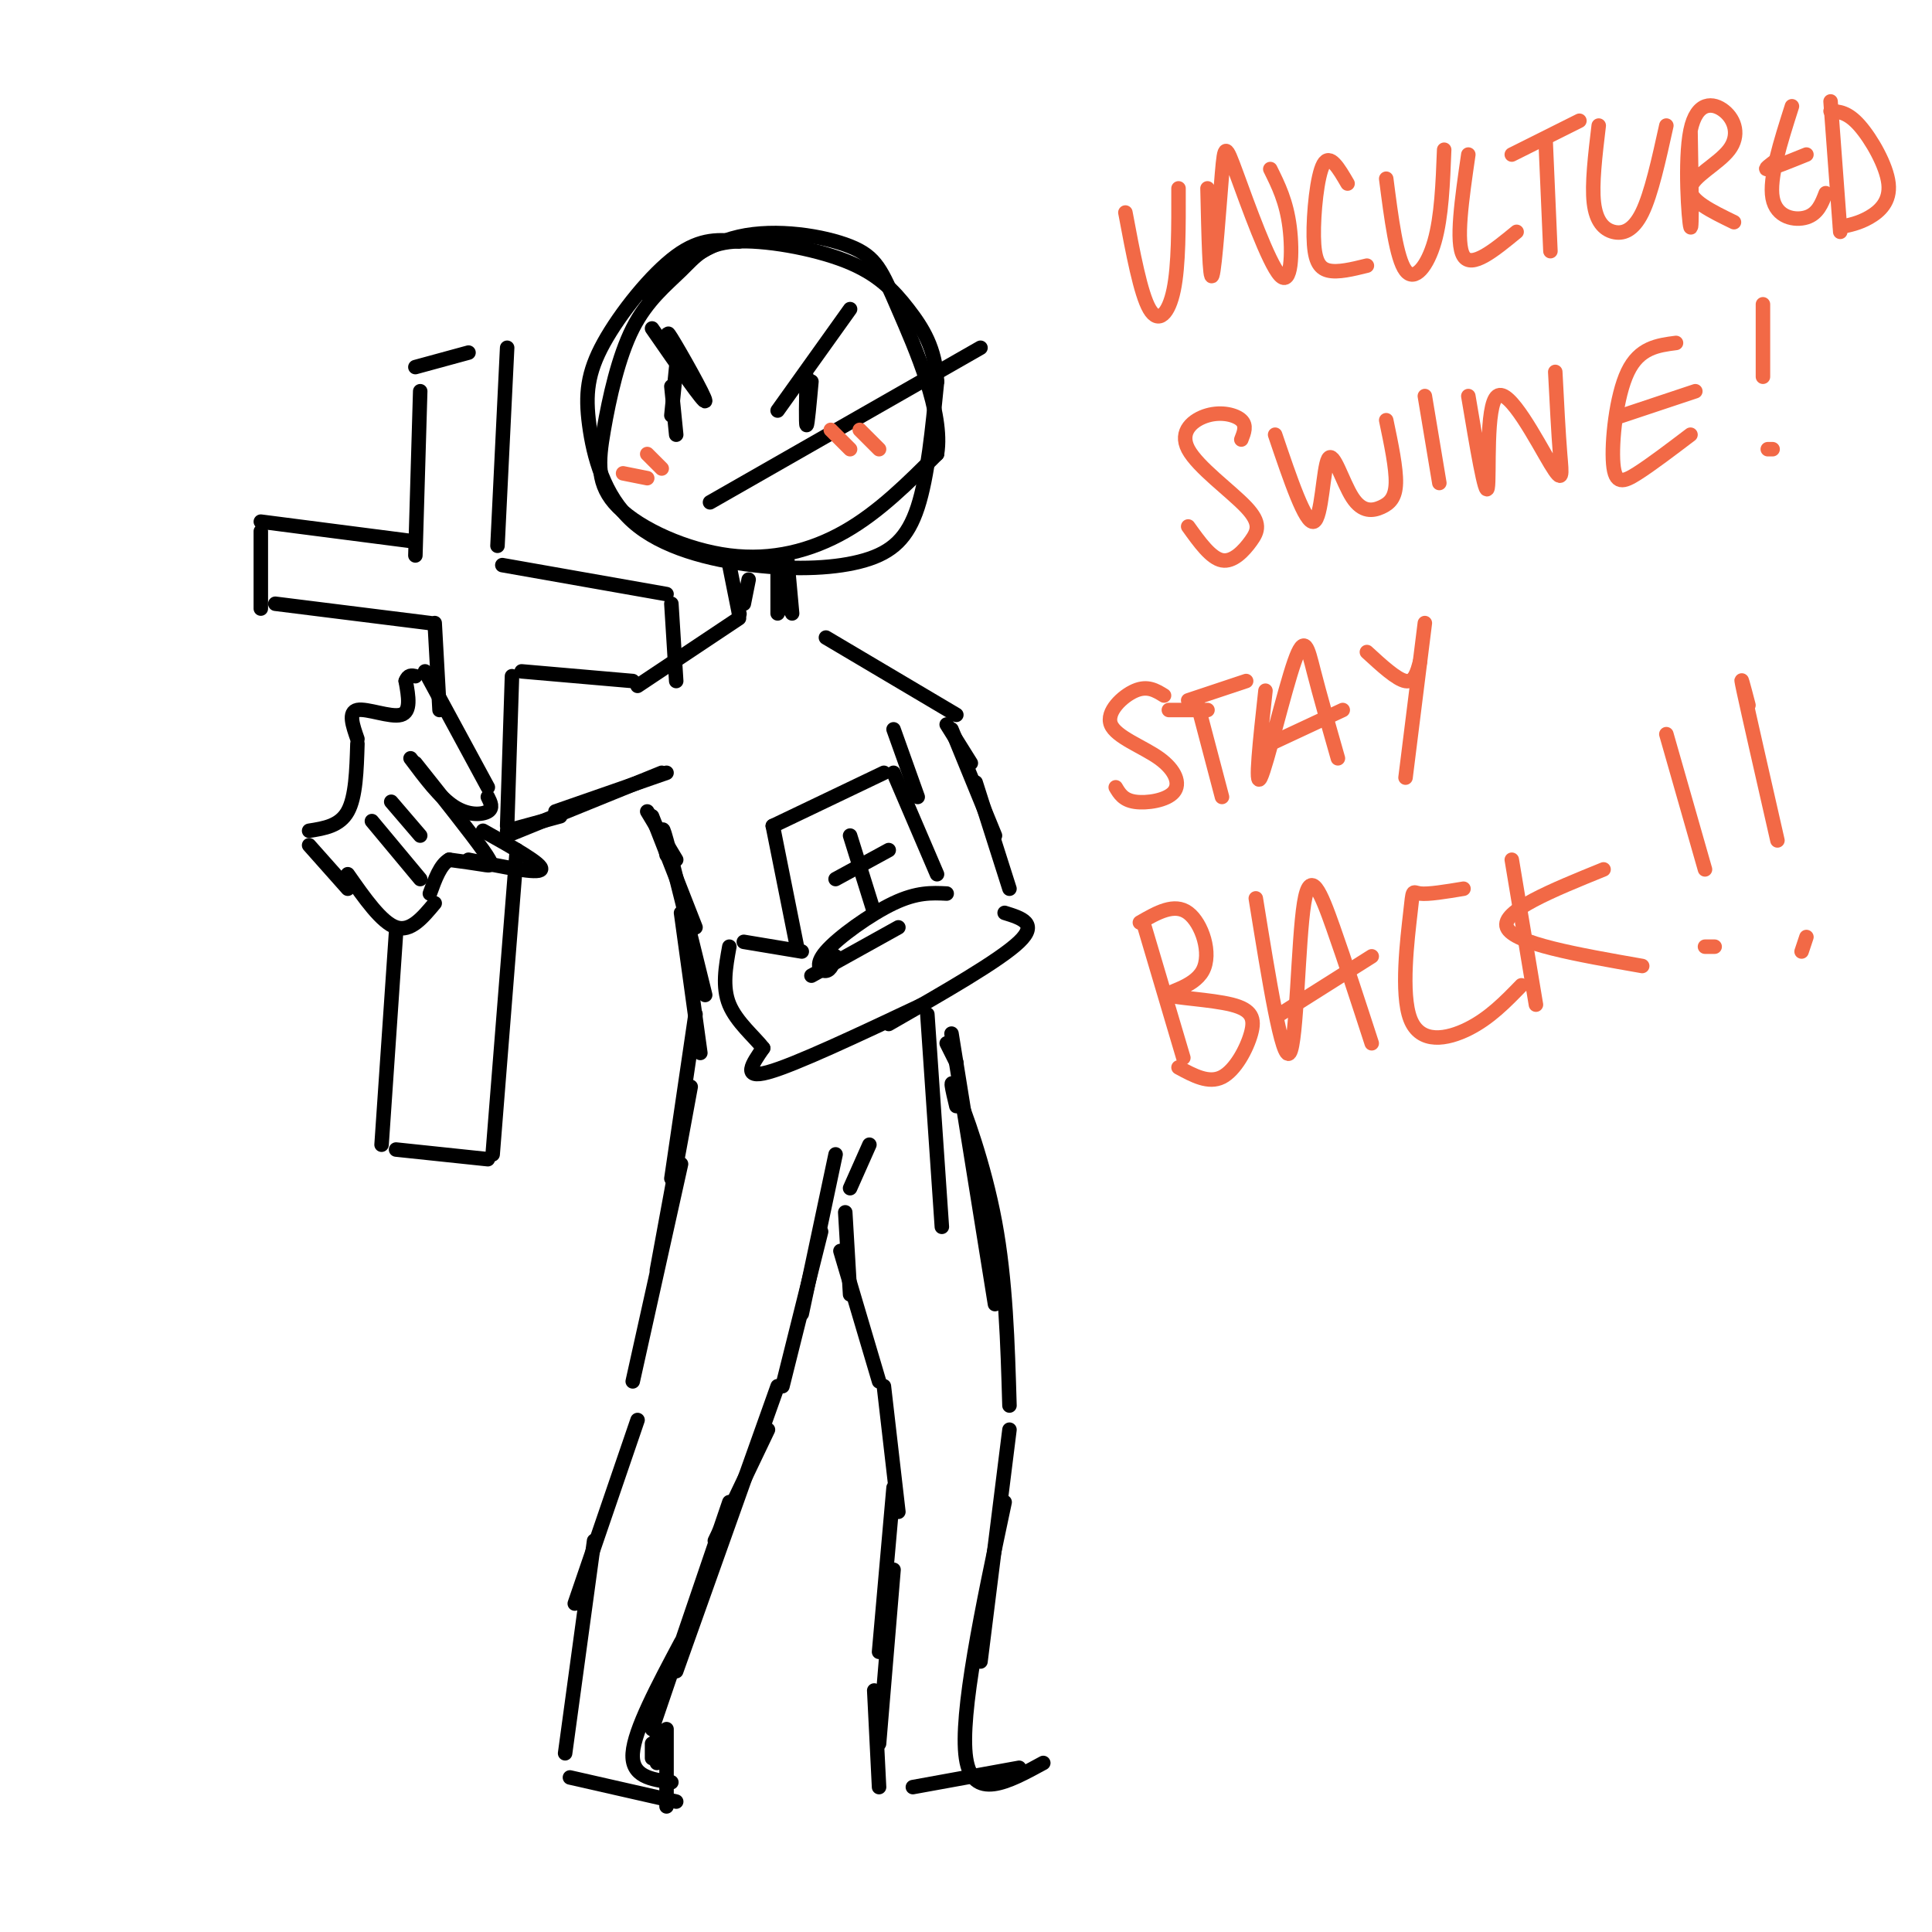 <svg viewBox='0 0 400 400' version='1.1' xmlns='http://www.w3.org/2000/svg' xmlns:xlink='http://www.w3.org/1999/xlink'><g fill='none' stroke='rgb(0,0,0)' stroke-width='3' stroke-linecap='round' stroke-linejoin='round'><path d='M153,50c-3.917,-0.398 -7.835,-0.796 -13,3c-5.165,3.796 -11.579,11.786 -15,18c-3.421,6.214 -3.850,10.652 -3,17c0.850,6.348 2.979,14.604 9,20c6.021,5.396 15.933,7.931 25,9c9.067,1.069 17.287,0.672 23,-1c5.713,-1.672 8.918,-4.621 11,-11c2.082,-6.379 3.041,-16.190 4,-26'/><path d='M194,79c-0.287,-6.895 -3.005,-11.134 -6,-15c-2.995,-3.866 -6.266,-7.360 -13,-10c-6.734,-2.640 -16.932,-4.428 -23,-4c-6.068,0.428 -8.008,3.071 -11,6c-2.992,2.929 -7.036,6.144 -10,12c-2.964,5.856 -4.847,14.354 -6,21c-1.153,6.646 -1.577,11.441 3,16c4.577,4.559 14.155,8.881 23,10c8.845,1.119 16.956,-0.966 24,-5c7.044,-4.034 13.022,-10.017 19,-16'/><path d='M194,94c1.427,-8.552 -4.504,-21.931 -8,-30c-3.496,-8.069 -4.557,-10.826 -10,-13c-5.443,-2.174 -15.270,-3.764 -23,-2c-7.730,1.764 -13.365,6.882 -19,12'/><path d='M135,68c5.467,7.889 10.933,15.778 11,15c0.067,-0.778 -5.267,-10.222 -7,-13c-1.733,-2.778 0.133,1.111 2,5'/><path d='M161,85c0.000,0.000 15.000,-21.000 15,-21'/><path d='M139,80c0.000,0.000 1.000,10.000 1,10'/><path d='M140,76c0.000,0.000 -1.000,10.000 -1,10'/><path d='M167,78c-0.083,4.917 -0.167,9.833 0,10c0.167,0.167 0.583,-4.417 1,-9'/><path d='M147,104c0.000,0.000 56.000,-32.000 56,-32'/><path d='M151,117c0.000,0.000 2.000,10.000 2,10'/><path d='M161,119c0.000,0.000 0.000,8.000 0,8'/><path d='M163,116c0.000,0.000 0.000,10.000 0,10'/><path d='M163,116c0.000,0.000 1.000,11.000 1,11'/><path d='M155,120c0.000,0.000 -1.000,5.000 -1,5'/><path d='M153,127c0.000,0.000 0.100,0.100 0.1,0.1'/><path d='M153,128c0.000,0.000 -21.000,14.000 -21,14'/><path d='M72,184c0.000,0.000 -8.000,-9.000 -8,-9'/><path d='M64,172c3.167,-0.500 6.333,-1.000 8,-4c1.667,-3.000 1.833,-8.500 2,-14'/><path d='M74,153c-0.978,-2.800 -1.956,-5.600 0,-6c1.956,-0.400 6.844,1.600 9,1c2.156,-0.600 1.578,-3.800 1,-7'/><path d='M84,141c0.500,-1.333 1.250,-1.167 2,-1'/><path d='M88,139c0.000,0.000 13.000,24.000 13,24'/><path d='M101,165c0.578,1.156 1.156,2.311 0,3c-1.156,0.689 -4.044,0.911 -7,-1c-2.956,-1.911 -5.978,-5.956 -9,-10'/><path d='M86,158c5.756,7.244 11.511,14.489 14,18c2.489,3.511 1.711,3.289 0,3c-1.711,-0.289 -4.356,-0.644 -7,-1'/><path d='M93,178c-1.833,1.000 -2.917,4.000 -4,7'/><path d='M90,187c-2.500,3.000 -5.000,6.000 -8,5c-3.000,-1.000 -6.500,-6.000 -10,-11'/><path d='M77,170c0.000,0.000 10.000,12.000 10,12'/><path d='M81,166c0.000,0.000 6.000,7.000 6,7'/><path d='M100,172c6.250,3.500 12.500,7.000 12,8c-0.500,1.000 -7.750,-0.500 -15,-2'/><path d='M91,147c0.000,0.000 -1.000,-18.000 -1,-18'/><path d='M89,129c0.000,0.000 -32.000,-4.000 -32,-4'/><path d='M54,126c0.000,0.000 0.000,-16.000 0,-16'/><path d='M54,108c0.000,0.000 31.000,4.000 31,4'/><path d='M86,115c0.000,0.000 1.000,-34.000 1,-34'/><path d='M86,76c0.000,0.000 11.000,-3.000 11,-3'/><path d='M105,72c0.000,0.000 -2.000,41.000 -2,41'/><path d='M104,117c0.000,0.000 34.000,6.000 34,6'/><path d='M139,125c0.000,0.000 1.000,16.000 1,16'/><path d='M131,141c0.000,0.000 -23.000,-2.000 -23,-2'/><path d='M106,140c0.000,0.000 -1.000,31.000 -1,31'/><path d='M107,176c0.000,0.000 -5.000,63.000 -5,63'/><path d='M101,240c0.000,0.000 -19.000,-2.000 -19,-2'/><path d='M79,237c0.000,0.000 3.000,-44.000 3,-44'/><path d='M105,172c0.000,0.000 11.000,-3.000 11,-3'/><path d='M105,173c0.000,0.000 32.000,-13.000 32,-13'/><path d='M115,168c0.000,0.000 23.000,-8.000 23,-8'/><path d='M171,132c0.000,0.000 27.000,16.000 27,16'/><path d='M196,150c0.000,0.000 5.000,8.000 5,8'/><path d='M197,151c0.000,0.000 9.000,22.000 9,22'/><path d='M202,162c0.000,0.000 7.000,22.000 7,22'/><path d='M208,189c3.500,1.083 7.000,2.167 3,6c-4.000,3.833 -15.500,10.417 -27,17'/><path d='M191,208c-13.250,6.250 -26.500,12.500 -32,14c-5.500,1.500 -3.250,-1.750 -1,-5'/><path d='M158,217c-1.711,-2.244 -5.489,-5.356 -7,-9c-1.511,-3.644 -0.756,-7.822 0,-12'/><path d='M154,195c0.000,0.000 12.000,2.000 12,2'/><path d='M168,202c0.000,0.000 18.000,-10.000 18,-10'/><path d='M173,198c-0.494,1.435 -0.988,2.869 -2,3c-1.012,0.131 -2.542,-1.042 0,-4c2.542,-2.958 9.155,-7.702 14,-10c4.845,-2.298 7.923,-2.149 11,-2'/><path d='M165,196c0.000,0.000 -5.000,-25.000 -5,-25'/><path d='M160,171c0.000,0.000 23.000,-11.000 23,-11'/><path d='M185,160c0.000,0.000 9.000,21.000 9,21'/><path d='M176,173c0.000,0.000 5.000,16.000 5,16'/><path d='M173,182c0.000,0.000 11.000,-6.000 11,-6'/><path d='M185,151c0.000,0.000 5.000,14.000 5,14'/><path d='M134,168c0.000,0.000 6.000,10.000 6,10'/><path d='M135,169c0.000,0.000 9.000,23.000 9,23'/><path d='M138,177c-0.667,-3.917 -1.333,-7.833 0,-3c1.333,4.833 4.667,18.417 8,32'/><path d='M141,189c0.000,0.000 4.000,29.000 4,29'/><path d='M144,210c0.000,0.000 -5.000,34.000 -5,34'/><path d='M143,225c0.000,0.000 -7.000,38.000 -7,38'/><path d='M141,241c0.000,0.000 -10.000,45.000 -10,45'/><path d='M132,294c0.000,0.000 -13.000,38.000 -13,38'/><path d='M123,319c0.000,0.000 -6.000,44.000 -6,44'/><path d='M118,368c0.000,0.000 22.000,5.000 22,5'/><path d='M138,374c0.000,0.000 0.000,-16.000 0,-16'/><path d='M136,365c0.000,0.000 0.000,-7.000 0,-7'/><path d='M135,361c0.000,0.000 0.000,3.000 0,3'/><path d='M139,369c-4.167,-0.583 -8.333,-1.167 -8,-6c0.333,-4.833 5.167,-13.917 10,-23'/><path d='M135,358c0.000,0.000 16.000,-47.000 16,-47'/><path d='M140,346c0.000,0.000 21.000,-59.000 21,-59'/><path d='M148,319c0.000,0.000 11.000,-23.000 11,-23'/><path d='M162,287c0.000,0.000 8.000,-32.000 8,-32'/><path d='M166,272c0.000,0.000 7.000,-33.000 7,-33'/><path d='M192,210c0.000,0.000 3.000,44.000 3,44'/><path d='M196,216c0.000,0.000 2.000,4.000 2,4'/><path d='M197,214c0.000,0.000 9.000,56.000 9,56'/><path d='M198,229c-0.822,-3.422 -1.644,-6.844 0,-3c1.644,3.844 5.756,14.956 8,27c2.244,12.044 2.622,25.022 3,38'/><path d='M209,296c0.000,0.000 -6.000,48.000 -6,48'/><path d='M208,311c-4.667,22.000 -9.333,44.000 -8,53c1.333,9.000 8.667,5.000 16,1'/><path d='M211,366c0.000,0.000 -22.000,4.000 -22,4'/><path d='M182,370c0.000,0.000 -1.000,-20.000 -1,-20'/><path d='M182,361c0.000,0.000 3.000,-36.000 3,-36'/><path d='M182,342c0.000,0.000 3.000,-34.000 3,-34'/><path d='M186,313c0.000,0.000 -3.000,-26.000 -3,-26'/><path d='M182,286c0.000,0.000 -8.000,-27.000 -8,-27'/><path d='M176,268c0.000,0.000 -1.000,-17.000 -1,-17'/><path d='M176,246c0.000,0.000 4.000,-9.000 4,-9'/></g>
<g fill='none' stroke='rgb(242,105,70)' stroke-width='3' stroke-linecap='round' stroke-linejoin='round'><path d='M129,98c0.000,0.000 5.000,1.000 5,1'/><path d='M134,94c0.000,0.000 3.000,3.000 3,3'/><path d='M172,89c0.000,0.000 4.000,4.000 4,4'/><path d='M178,89c0.000,0.000 4.000,4.000 4,4'/><path d='M233,44c1.578,8.422 3.156,16.844 5,20c1.844,3.156 3.956,1.044 5,-4c1.044,-5.044 1.022,-13.022 1,-21'/><path d='M250,39c0.220,9.799 0.440,19.598 1,18c0.560,-1.598 1.459,-14.594 2,-21c0.541,-6.406 0.722,-6.222 3,0c2.278,6.222 6.652,18.483 9,21c2.348,2.517 2.671,-4.709 2,-10c-0.671,-5.291 -2.335,-8.645 -4,-12'/><path d='M279,38c-1.845,-3.173 -3.690,-6.345 -5,-4c-1.310,2.345 -2.083,10.208 -2,15c0.083,4.792 1.024,6.512 3,7c1.976,0.488 4.988,-0.256 8,-1'/><path d='M287,37c1.067,8.267 2.133,16.533 4,19c1.867,2.467 4.533,-0.867 6,-6c1.467,-5.133 1.733,-12.067 2,-19'/><path d='M304,32c-1.333,9.167 -2.667,18.333 -1,21c1.667,2.667 6.333,-1.167 11,-5'/><path d='M313,32c0.000,0.000 14.000,-7.000 14,-7'/><path d='M320,29c0.000,0.000 1.000,23.000 1,23'/><path d='M331,26c-0.726,6.071 -1.452,12.143 -1,16c0.452,3.857 2.083,5.500 4,6c1.917,0.500 4.119,-0.143 6,-4c1.881,-3.857 3.440,-10.929 5,-18'/><path d='M350,27c0.183,10.546 0.367,21.091 0,20c-0.367,-1.091 -1.283,-13.820 0,-20c1.283,-6.180 4.767,-5.811 7,-4c2.233,1.811 3.217,5.065 1,8c-2.217,2.935 -7.633,5.553 -8,8c-0.367,2.447 4.317,4.724 9,7'/><path d='M371,22c-2.378,7.467 -4.756,14.933 -4,19c0.756,4.067 4.644,4.733 7,4c2.356,-0.733 3.178,-2.867 4,-5'/><path d='M368,33c-1.500,1.083 -3.000,2.167 -2,2c1.000,-0.167 4.500,-1.583 8,-3'/><path d='M379,21c0.000,0.000 2.000,27.000 2,27'/><path d='M379,23c1.774,0.107 3.548,0.214 6,3c2.452,2.786 5.583,8.250 6,12c0.417,3.750 -1.881,5.786 -4,7c-2.119,1.214 -4.060,1.607 -6,2'/><path d='M257,91c0.579,-1.450 1.157,-2.901 0,-4c-1.157,-1.099 -4.050,-1.847 -7,-1c-2.950,0.847 -5.956,3.291 -4,7c1.956,3.709 8.875,8.685 12,12c3.125,3.315 2.457,4.969 1,7c-1.457,2.031 -3.702,4.437 -6,4c-2.298,-0.437 -4.649,-3.719 -7,-7'/><path d='M264,90c3.152,9.301 6.303,18.603 8,18c1.697,-0.603 1.938,-11.109 3,-13c1.062,-1.891 2.944,4.833 5,8c2.056,3.167 4.284,2.776 6,2c1.716,-0.776 2.919,-1.936 3,-5c0.081,-3.064 -0.959,-8.032 -2,-13'/><path d='M295,82c0.000,0.000 3.000,18.000 3,18'/><path d='M304,82c1.780,10.595 3.560,21.190 4,19c0.440,-2.190 -0.459,-17.164 2,-19c2.459,-1.836 8.278,9.467 11,14c2.722,4.533 2.349,2.295 2,-2c-0.349,-4.295 -0.675,-10.648 -1,-17'/><path d='M347,71c-3.804,0.494 -7.607,0.988 -10,6c-2.393,5.012 -3.375,14.542 -3,19c0.375,4.458 2.107,3.845 5,2c2.893,-1.845 6.946,-4.923 11,-8'/><path d='M339,85c-2.500,0.833 -5.000,1.667 -3,1c2.000,-0.667 8.500,-2.833 15,-5'/><path d='M365,63c0.000,0.000 0.000,15.000 0,15'/><path d='M367,93c0.000,0.000 -1.000,0.000 -1,0'/><path d='M241,144c-1.706,-1.054 -3.412,-2.109 -6,-1c-2.588,1.109 -6.058,4.380 -5,7c1.058,2.620 6.644,4.589 10,7c3.356,2.411 4.480,5.265 3,7c-1.480,1.735 -5.566,2.353 -8,2c-2.434,-0.353 -3.217,-1.676 -4,-3'/><path d='M246,145c0.000,0.000 12.000,-4.000 12,-4'/><path d='M248,146c0.000,0.000 5.000,19.000 5,19'/><path d='M262,143c-1.125,10.274 -2.250,20.548 -1,18c1.250,-2.548 4.875,-17.917 7,-24c2.125,-6.083 2.750,-2.881 4,2c1.250,4.881 3.125,11.440 5,18'/><path d='M263,154c0.000,0.000 15.000,-7.000 15,-7'/><path d='M283,135c3.083,2.833 6.167,5.667 8,6c1.833,0.333 2.417,-1.833 3,-4'/><path d='M295,129c0.000,0.000 -4.000,32.000 -4,32'/><path d='M242,147c0.000,0.000 8.000,0.000 8,0'/><path d='M237,192c0.000,0.000 8.000,27.000 8,27'/><path d='M236,191c3.580,-2.061 7.160,-4.122 10,-2c2.840,2.122 4.942,8.428 3,12c-1.942,3.572 -7.926,4.410 -7,5c0.926,0.590 8.764,0.931 13,2c4.236,1.069 4.871,2.865 4,6c-0.871,3.135 -3.249,7.610 -6,9c-2.751,1.390 -5.876,-0.305 -9,-2'/><path d='M260,186c2.750,17.036 5.500,34.071 7,32c1.500,-2.071 1.750,-23.250 3,-31c1.250,-7.750 3.500,-2.071 6,5c2.500,7.071 5.250,15.536 8,24'/><path d='M265,210c0.000,0.000 19.000,-12.000 19,-12'/><path d='M303,184c-3.656,0.606 -7.311,1.212 -9,1c-1.689,-0.212 -1.411,-1.242 -2,4c-0.589,5.242 -2.043,16.758 0,22c2.043,5.242 7.584,4.212 12,2c4.416,-2.212 7.708,-5.606 11,-9'/><path d='M313,178c0.000,0.000 5.000,30.000 5,30'/><path d='M332,180c-10.667,4.333 -21.333,8.667 -20,12c1.333,3.333 14.667,5.667 28,8'/><path d='M345,152c0.000,0.000 8.000,28.000 8,28'/><path d='M355,196c0.000,0.000 -2.000,0.000 -2,0'/><path d='M362,146c-1.000,-3.833 -2.000,-7.667 -1,-3c1.000,4.667 4.000,17.833 7,31'/><path d='M374,194c0.000,0.000 -1.000,3.000 -1,3'/></g>
</svg>